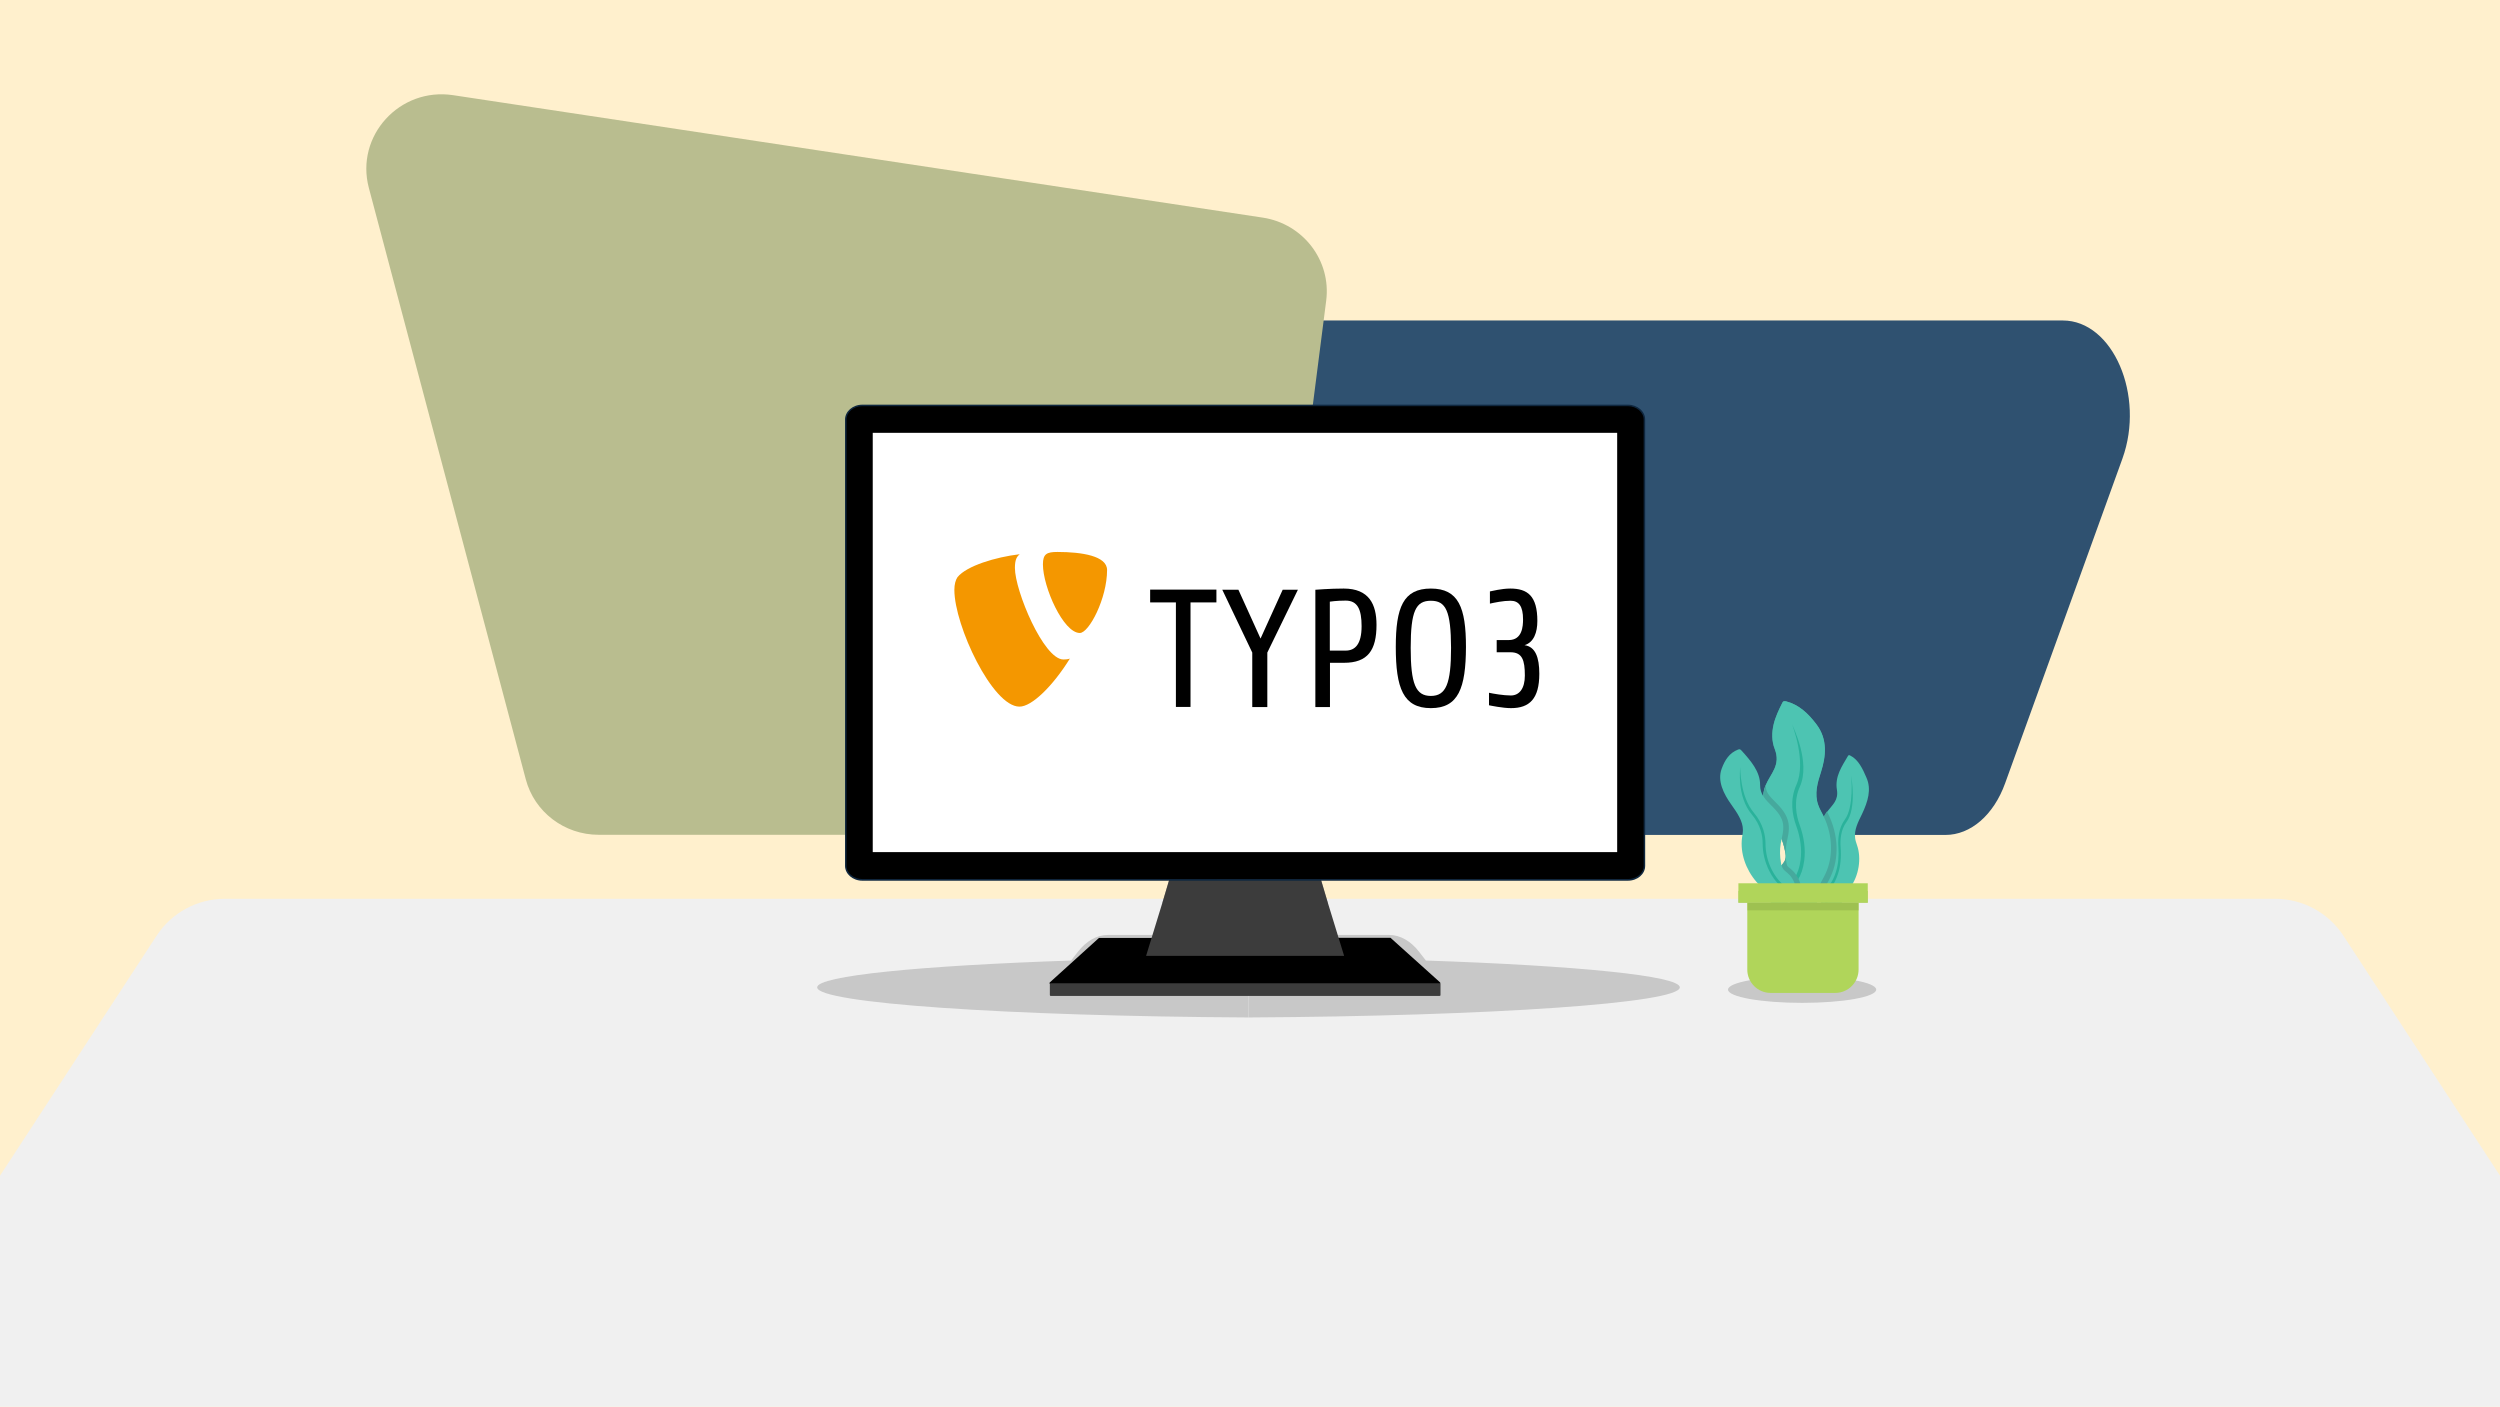 <?xml version="1.0" encoding="UTF-8"?>
<svg xmlns="http://www.w3.org/2000/svg" xmlns:xlink="http://www.w3.org/1999/xlink" version="1.1" id="Ebene_1" x="0px" y="0px" viewBox="0 0 1660 934" xml:space="preserve">
<rect fill="#FFF0CD" width="1660" height="934"></rect>
<path fill="#2F5170" d="M688.6,554.4h603.2c16.7,0,32-13.2,39.6-34.3l77.9-215.6c15.1-41.9-6.3-91.7-39.6-91.7h-664  c-22.6,0-41.7,24.1-44.2,55.9l-17.2,215.6C641.5,521.7,662.1,554.4,688.6,554.4z"></path>
<path fill="#F0F0F0" d="M149.3,596.8h1361.4c18.3,0,35.3,9.2,45.3,24.5l149.5,229.1c23.5,36-2.3,83.6-45.3,83.6H-0.2  c-42.9,0-68.7-47.6-45.3-83.6L104,621.3C114,606,131,596.8,149.3,596.8z"></path>
<g>
	<path fill="#C8C8C8" d="M946.8,637.8l-4.5-5.8c-5.6-7.2-12.6-11.2-19.9-11.2H829v54.8c160.6-0.9,286.4-9.5,286.4-20   C1115.4,647.9,1047,641.2,946.8,637.8z"></path>
	<path fill="#C8C8C8" d="M711.2,637.8l4.5-5.8c5.6-7.2,12.6-11.2,19.9-11.2H829v54.8c-160.6-0.9-286.4-9.5-286.4-20   C542.6,647.9,611,641.2,711.2,637.8z"></path>
</g>
<path fill="#B9BD8F" d="M300.9,63.2l537.6,81.3c26.8,4.1,45.5,28.5,42.1,55.1l-39.9,311.4c-3.2,24.7-24.5,43.3-49.7,43.3H397.5  c-22.8,0-42.7-15.2-48.4-36.9L244.9,124.7C235.8,90.3,265.3,57.8,300.9,63.2z"></path>
<g>
	<g>
		<path d="M697.4,653.4c-0.2,0-0.4-0.2-0.5-0.4c-0.1-0.2,0-0.5,0.2-0.7l32.6-29.5l193.6-0.1l32.9,29.6c0.2,0.2,0.2,0.4,0.2,0.7    c-0.1,0.2-0.3,0.4-0.5,0.4L697.4,653.4L697.4,653.4z"></path>
	</g>
</g>
<g>
	<g>
		<polygon fill="#3C3C3C" points="892.5,634.7 761,634.7 771.8,599.5 776.5,583.7 877,583.7 881.7,599.5   "></polygon>
	</g>
</g>
<g opacity="0.4">
	<g>
		<polygon fill="#3C3C3C" points="881.7,599.5 771.8,599.5 776.5,583.7 877,583.7   "></polygon>
	</g>
</g>
<g>
	<g>
		<path d="M572.6,584.3c-6.1,0-11-4.2-11-9.3V278.6c0-5.2,4.9-9.4,11-9.4h508.3c6.1,0,11,4.2,11,9.4v296.3c0,5.1-4.9,9.3-11,9.3    L572.6,584.3L572.6,584.3z"></path>
	</g>
	<g>
		<g>
			<path fill="#0F273F" d="M1080.9,268.7H572.6c-6.4,0-11.5,4.5-11.5,9.9v296.3c0,5.4,5.1,9.9,11.5,9.9h508.3     c6.4,0,11.5-4.4,11.5-9.9V278.6C1092.4,273.1,1087.3,268.7,1080.9,268.7z M1091.4,574.9c0,4.9-4.7,8.8-10.5,8.8H572.6     c-5.8,0-10.5-4-10.5-8.8V278.6c0-4.9,4.6-8.9,10.5-8.9h508.3c5.7,0,10.5,4,10.5,8.9V574.9z"></path>
		</g>
	</g>
</g>
<g>
	<path fill="#3C3C3C" d="M697.7,661.3c-0.4,0-0.6-0.3-0.6-0.6v-7.2c0-0.4,0.3-0.6,0.6-0.6h258.2c0.4,0,0.6,0.3,0.6,0.6v7.2   c0,0.4-0.3,0.6-0.6,0.6H697.7z"></path>
</g>
<path fill="none" d="M701.6,553.7"></path>
<rect x="579.5" y="287.4" fill="#FFFFFF" width="494.3" height="278.4"></rect>
<g>
	<rect x="579.5" y="312.8" fill="none" width="494.3" height="209.6"></rect>
	<g>
		<path fill="#F49700" d="M710.4,437.3c-1.5,0.5-2.7,0.6-4.3,0.6c-13.1,0-32.2-45.6-32.2-60.8c0-5.6,1.3-7.5,3.2-9.1    c-16,1.9-35.2,7.7-41.3,15.2c-1.3,1.9-2.1,4.8-2.1,8.5c0,23.7,25.3,77.5,43.2,77.5C685,469.3,699,455.7,710.4,437.3"></path>
		<path fill="#F49700" d="M702.1,366.5c16.5,0,33,2.7,33,12c0,18.9-12,41.8-18.1,41.8c-10.9,0-24.5-30.4-24.5-45.6    C692.5,367.8,695.1,366.5,702.1,366.5"></path>
	</g>
	<g>
		<path d="M790.5,400v69.4h-9.7V400h-17.1v-8.5h44v8.5L790.5,400L790.5,400z"></path>
		<path d="M841.5,433.3v36.2h-10v-36.2l-19.9-41.7h10.7l14.7,32.4l14.7-32.4h10.1L841.5,433.3z"></path>
		<path d="M892.4,440.1h-9.3v29.4h-9.7v-77.9c0,0,9.6-0.8,18.8-0.8c16.9,0,21.8,10.5,21.8,24.1C914,431.8,908.2,440.1,892.4,440.1z     M893.5,398.8c-6.1,0-10.5,0.7-10.5,0.7v32.5h10.5c6.2,0,10.6-4.1,10.6-16.2C904.1,404.6,901.4,398.8,893.5,398.8z"></path>
		<path d="M950.1,470.2c-18.4,0-23.3-13.4-23.3-40.6c0-26.2,4.9-38.8,23.3-38.8c18.4,0,23.3,12.7,23.3,38.8    C973.3,456.9,968.4,470.2,950.1,470.2z M950.1,398.9c-10,0-13.4,6.8-13.4,31.3c0,23.9,3.3,31.9,13.4,31.9c10,0,13.4-8,13.4-31.9    C963.4,405.7,960.1,398.9,950.1,398.9z"></path>
		<path d="M1003.3,470.2c-5.5,0-13.6-1.7-14.6-1.9V460c2.7,0.6,9.6,1.8,14.5,1.8c5.7,0,9.3-4.7,9.3-13.2c0-10.3-1.7-15.5-9.6-15.5    h-9.1v-8.1h8c9,0,9.5-9.2,9.5-13.7c0-8.8-2.8-12.4-8.3-12.4c-4.9,0-10.5,1.2-13.7,1.9v-8.1c1.2-0.2,7.8-1.9,13.5-1.9    c11.5,0,18,4.9,18,21.5c0,7.6-2.3,14.2-8.5,16.1c7.2,1,9.8,8.1,9.8,19C1022.1,464,1015.6,470.2,1003.3,470.2z"></path>
	</g>
</g>
<g>
	<ellipse fill="#C8C8C8" cx="1196.6" cy="657.1" rx="49.2" ry="8.8"></ellipse>
	<g>
		<g>
			<g>
				<path fill="#4DC4B2" d="M1221.3,603.9c-1,0.5-3.8-1-4.9-1.3c-2.7-0.7-4.7-1.1-6.2-2.3c-1.4-1.1-2.3-3.1-2.7-6.8      c-0.1-1.1-0.2-2.2-0.1-3.3c0.1-3.2,1-6.2,2.5-8.8c0.3-0.5,0.7-1.1,1.1-1.5c0.7-0.9,1.6-1.6,2.1-2.7c0.6-1.2,0.8-2.7,0.8-4.1      c0.2-4.4-0.1-8.7-1.2-12.6c-1.3-5-4.3-8.8-3.1-14.2c0.4-1.5,0.9-2.7,1.5-3.9c0.7-1.3,1.4-2.4,2.2-3.5c3.5-4.6,7.6-7.5,6.4-14.6      c-0.7-4.2,0.1-8.2,1.6-11.8c1.5-3.6,3.5-6.7,5.6-10.3c0.2-0.3,0.3-0.6,0.6-0.7c0.3-0.2,0.7,0,1.1,0.2c5.3,2.6,8.3,8.9,10.7,14.6      c3.5,7.8,1,15.9-2.9,24.2c-2.7,5.5-5.3,10.5-4.6,16c0.2,1.7,0.8,3.2,1.3,4.8c3,8.6,1.2,20.2-4.5,27.9c-1.5,2.2-3.3,4-4.5,6.3      C1222.9,597.5,1222.8,603.2,1221.3,603.9z"></path>
				<g>
					<path fill="#2AB29B" d="M1212.2,601.4c0.6,0.2,1.2,0.3,1.7,0.5c-0.8-3.8-0.9-9.2,2.2-13c1.8-2.2,3.2-5.2,4.4-8.8       c1.6-5.1,2.2-11,1.7-17.3c-0.4-5,0-11.8,3.9-17c6.8-9.1,3.3-29.9,3-31c0.2,0.7,2.1,21.2-4.2,29.5c-4.1,5.6-4.6,13-4.2,18.3       c0.4,6-0.1,11.6-1.7,16.5c-1.1,3.4-2.4,6.2-4.1,8.3C1211.7,591.3,1211.5,597,1212.2,601.4z"></path>
				</g>
			</g>
			<path fill="#46A99D" d="M1207.3,590.2c-0.9,2.8,0.2,9.8-2,11c-1.4,0.8-6-0.5-7.6-0.7c-1.4-0.1-2.6-0.2-3.8-0.4     c-2.3-0.2-4.3-0.4-5.9-1.1c-2.5-1-4.5-3-6.3-7.5c-2-5-2.1-10.5,0-14.9c0.3-0.7,0.7-1.4,1.2-2c0,0,0,0,0,0     c0.9-1.2,1.9-2.2,2.4-3.6c0.6-1.7,0.3-3.6,0-5.4c-0.5-2.9-1.3-5.8-2.4-8.6c-1-2.8-2.2-5.5-3.6-8.1c-3.5-6.6-8.5-13.3-8.5-20.2     c0-0.1,0-0.3,0-0.5c0.1-2.6,0.7-4.8,1.6-6.9c3.3-7.8,10.1-13.2,6-23.9c-2.1-5.3-2-11-0.8-16.2c1.2-5.2,3.5-9.9,5.8-14.5     c0.2-0.4,0.4-0.8,0.8-1c0.5-0.2,1.1-0.1,1.7,0c8.6,2.2,14.8,8.2,20.1,15.2c7.7,10.1,6.3,21.5,3.1,31.6c-2.3,7-4.6,14.7-1.8,22.2     c0.8,2.3,2.1,4.5,3.2,6.7c0.1,0.3,0.3,0.6,0.4,0.9c0.7-1.3,1.4-2.4,2.2-3.5c0.2,0.4,0.5,0.9,0.7,1.4c6.9,13.8,7.6,29.5,1.7,42     c-0.6,1.4-1.3,2.7-2,3.9c-1,1.9-2,3.7-2.7,5.6c-0.2,0.6-0.3,2.4-0.3,3.6c-0.1,1.7-0.1,3.4-0.4,5c-1.4-1.1-2.3-3.1-2.7-6.8     C1207.3,592.4,1207.3,591.3,1207.3,590.2z"></path>
			<path fill="#4DC4B2" d="M1205.4,601.2c-1.4,0.8-6-0.5-7.6-0.7c-1.4-0.1-2.6-0.2-3.8-0.4c-2.3-0.2-4.3-0.4-5.9-1.1     c-2.5-1-4.5-3-6.3-7.5c-2-5-2.1-10.5,0-14.9c0.3-0.7,0.7-1.4,1.2-2c0,0,0,0,0,0c0.9-1.2,1.9-2.2,2.4-3.6c0.6-1.7,0.3-3.6,0-5.4     c-0.5-2.9-1.3-5.8-2.4-8.6c-1-2.8-2.2-5.5-3.6-8.1c-3.5-6.6-8.5-13.3-8.5-20.2c0-0.1,0-0.3,0-0.5c0.1-2.6,0.7-4.8,1.6-6.9     c3.3-7.8,10.1-13.2,6-23.9c-2.1-5.3-2-11-0.8-16.2c1.2-5.2,3.5-9.9,5.8-14.5c0.2-0.4,0.4-0.8,0.8-1c0.5-0.2,1.1-0.1,1.7,0     c8.6,2.2,14.8,8.2,20.1,15.2c7.7,10.1,6.3,21.5,3.1,31.6c-2.3,7-4.6,14.7-1.8,22.2c0.8,2.3,2.1,4.5,3.2,6.7     c0.1,0.3,0.3,0.6,0.4,0.9c6,12.5,6.4,26.7,1.1,37.9c-1.5,3.3-3.6,6.3-4.8,9.7c0,0,0,0.1,0,0.1     C1206.4,592.9,1207.5,600,1205.4,601.2z"></path>
			<g>
				<path fill="#2AB29B" d="M1191,599.7l2.7,0.3c-2.1-4.1-3.7-10.1,0-15.6c2.1-3.3,3.6-7.6,4.3-12.9c1-7.4-0.1-15.7-3-23.7      c-2.3-6.3-4.2-15.9,0.1-25.4c7.3-16.3-4.7-40.1-5.1-41.3c0.2,0.8,9.6,24.8,2.8,40c-4.6,10.3-2.6,20.5-0.1,27.3      c2.8,7.7,3.8,15.4,2.9,22.5c-0.6,4.9-2,8.9-3.9,11.9C1187.6,588.7,1188.9,595,1191,599.7z"></path>
			</g>
			<g>
				<path fill="#46A99D" d="M1194,600.1c-2.3-0.2-4.3-0.4-5.9-1.1c-2.5-1-4.5-3-6.3-7.5c-2-5-2.1-10.5,0-14.9c0.3-0.7,0.7-1.4,1.2-2      c0,0,0,0,0,0c0.9-1.2,1.9-2.2,2.4-3.6c0.6-1.7,0.3-3.6,0-5.4c-0.5-2.9-1.3-5.8-2.4-8.6c-1-2.8-2.2-5.5-3.6-8.1      c-3.5-6.6-8.5-13.3-8.5-20.2c0-0.1,0-0.3,0-0.5c0.1-2.6,0.7-4.8,1.6-6.9c0,0.1,0,0.2,0,0.3c-0.1,4.3,2.1,6.7,6,10.6      c2.8,2.8,6.1,6.1,8,10.7c2.2,5.3,1.2,10.4,0.2,14.9c-0.2,1.1-0.4,2.2-0.6,3.2c-0.6,3.8-0.6,7.8,0.1,11.8      c0.1,0.5,0.3,1.8,0.7,2.3c0.2,0.2,0.5,0.5,0.7,0.7c0.2,0.2,0.4,0.3,0.6,0.5c0.3,0.2,0.5,0.4,0.8,0.6l0.1,0.1      c0.7,0.6,1.3,1.2,1.9,1.8c3.5,3.9,5.4,9.1,5.3,14C1196.2,596.4,1195.3,598.6,1194,600.1z"></path>
				<path fill="#4DC4B2" d="M1188,599c-1.4,0.4-3.1,0.6-5,1c-1.2,0.2-4.3,1.5-5.6,1c-2-0.8-3.1-6.3-4.6-8.3c-1.9-2.5-4.3-4.7-6.4-7      c-7.3-8.4-11-19.4-9.7-29.4c0.2-1.7,0.6-3.4,0.6-5.2c0-5.9-3.9-11.5-7.6-16.7c-5.3-7.4-9.5-15.9-6.5-24      c2.1-5.7,5.1-10.5,10.9-12.7c0.4-0.1,0.8-0.3,1.3-0.1c0.3,0.1,0.6,0.4,0.9,0.7c3.1,3.4,6.1,6.8,8.5,10.6c2.4,3.8,4,8.1,3.9,12.3      c0,3,0.8,5.5,2.2,7.6c3.3,5.2,9.5,8.7,12.2,15.2c1.8,4.4,0.8,8.8-0.1,13.2c-0.2,1-0.4,2-0.6,2.9c-0.7,4.2-0.6,8.6,0.2,13      c0.1,0.6,0.2,1.2,0.4,1.7c0.2,0.8,0.6,1.6,1.1,2.3c0.8,1,1.9,1.8,2.8,2.6c0.5,0.4,1,0.9,1.5,1.4c2.8,3.2,4.3,7.4,4.2,11.2      C1192.4,596.9,1190.8,598.2,1188,599z"></path>
				<g>
					<path fill="#2AB29B" d="M1187.9,599l-2,0.4c0.4-3.2-0.1-7.8-4.4-11.8c-2.5-2.3-4.8-5.5-6.8-9.5c-2.8-5.6-4.3-11.8-4.3-18.1       c0-4.9-1.3-12.2-7.2-19.2c-10.1-11.9-7.7-30.6-7.7-31.5c0.1,0.6-0.3,19.3,9.1,30.4c6.3,7.5,7.7,15.3,7.7,20.6       c0,5.9,1.5,11.9,4.1,17.1c1.9,3.7,4,6.6,6.3,8.8C1187.3,590.4,1188.2,595.3,1187.9,599z"></path>
				</g>
			</g>
		</g>
		<g>
			<path fill="#B0D55A" d="M1234.1,599.4v44.4c0,8.5-6.9,15.5-15.5,15.5h-42.9c-8.5,0-15.5-6.9-15.5-15.5v-44.4H1234.1z"></path>
			<polygon opacity="0.7" fill="#97B94E" points="1240.2,591.6 1240.2,599.4 1234.1,599.4 1234.1,604.5 1160.3,604.5 1160.3,599.4      1154.3,599.4 1154.3,591.6    "></polygon>
			<rect x="1154.3" y="586.5" fill="#B0D55A" width="85.9" height="12.9"></rect>
		</g>
	</g>
</g>
</svg>
